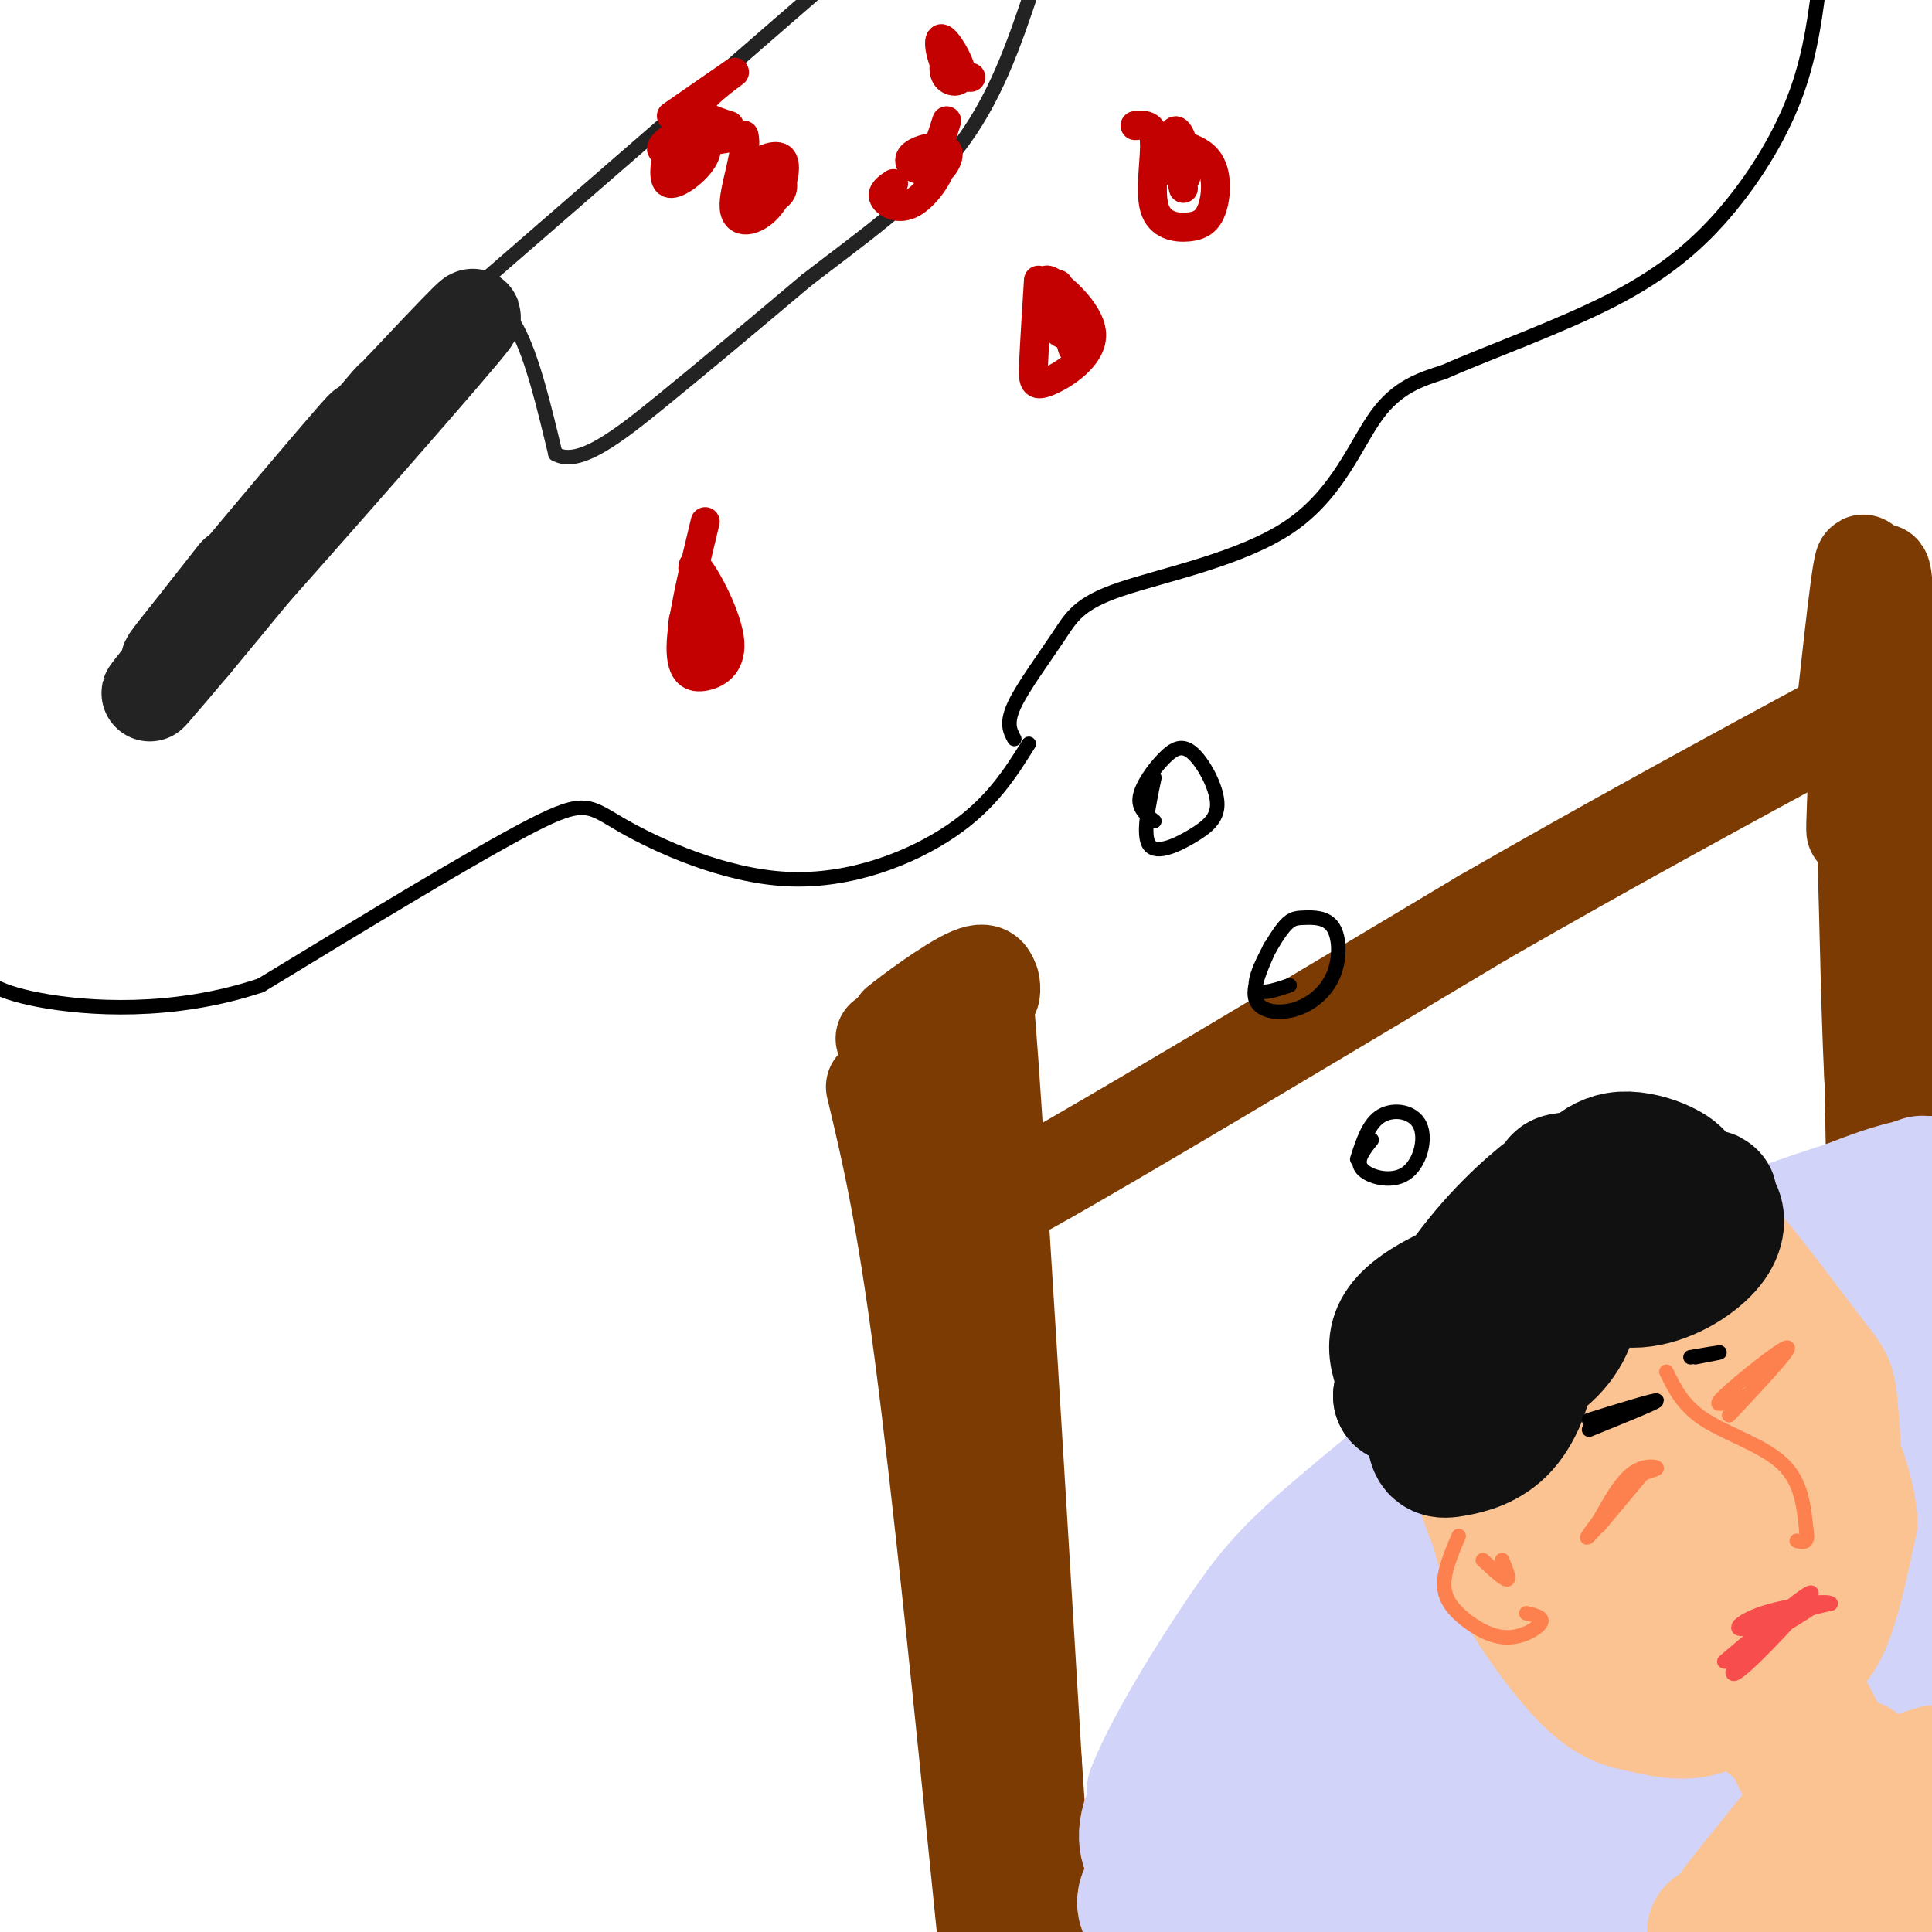 <svg viewBox='0 0 400 400' version='1.1' xmlns='http://www.w3.org/2000/svg' xmlns:xlink='http://www.w3.org/1999/xlink'><g fill='none' stroke='rgb(124,59,2)' stroke-width='20' stroke-linecap='round' stroke-linejoin='round'><path d='M195,238c0.000,0.000 16.000,169.000 16,169'/><path d='M181,225c3.083,12.917 6.167,25.833 10,55c3.833,29.167 8.417,74.583 13,120'/><path d='M204,393c0.000,0.000 0.100,0.100 0.1,0.1'/><path d='M183,215c6.822,0.533 13.644,1.067 17,-4c3.356,-5.067 3.244,-15.733 5,9c1.756,24.733 5.378,84.867 9,145'/><path d='M214,365c2.000,30.000 2.500,32.500 3,35'/><path d='M193,221c0.888,9.038 1.777,18.077 2,16c0.223,-2.077 -0.219,-15.268 -3,-20c-2.781,-4.732 -7.903,-1.005 -7,-2c0.903,-0.995 7.829,-6.713 9,-8c1.171,-1.287 -3.415,1.856 -8,5'/><path d='M186,212c1.911,-1.622 10.689,-8.178 15,-10c4.311,-1.822 4.156,1.089 4,4'/><path d='M205,206c0.667,-0.267 0.333,-2.933 0,-3c-0.333,-0.067 -0.667,2.467 -1,5'/><path d='M212,243c-6.917,5.417 -13.833,10.833 2,2c15.833,-8.833 54.417,-31.917 93,-55'/><path d='M307,190c27.833,-16.000 50.917,-28.500 74,-41'/><path d='M381,149c12.333,-7.000 6.167,-4.000 0,-1'/><path d='M382,146c2.054,-18.679 4.107,-37.357 4,-26c-0.107,11.357 -2.375,52.750 -2,52c0.375,-0.750 3.393,-43.643 5,-52c1.607,-8.357 1.804,17.821 2,44'/><path d='M391,164c1.317,18.839 3.611,43.936 4,30c0.389,-13.936 -1.126,-66.906 -1,-66c0.126,0.906 1.893,55.687 2,73c0.107,17.313 -1.447,-2.844 -3,-23'/><path d='M393,178c-1.134,-16.139 -2.469,-44.986 -3,-35c-0.531,9.986 -0.258,58.804 -1,61c-0.742,2.196 -2.498,-42.230 -3,-50c-0.502,-7.770 0.249,21.115 1,50'/><path d='M387,204c0.498,17.325 1.244,35.637 2,23c0.756,-12.637 1.522,-56.222 2,-52c0.478,4.222 0.667,56.252 0,58c-0.667,1.748 -2.191,-46.786 -3,-65c-0.809,-18.214 -0.905,-6.107 -1,6'/><path d='M387,174c0.000,11.500 0.500,37.250 1,63'/></g>
<g fill='none' stroke='rgb(210,211,249)' stroke-width='28' stroke-linecap='round' stroke-linejoin='round'><path d='M241,385c-1.032,0.021 -2.065,0.043 -3,-2c-0.935,-2.043 -1.773,-6.150 5,-15c6.773,-8.850 21.156,-22.444 21,-22c-0.156,0.444 -14.850,14.927 -21,25c-6.150,10.073 -3.757,15.735 -3,15c0.757,-0.735 -0.121,-7.868 -1,-15'/><path d='M239,371c3.463,-8.901 12.619,-23.654 19,-33c6.381,-9.346 9.987,-13.285 24,-25c14.013,-11.715 38.432,-31.204 57,-43c18.568,-11.796 31.284,-15.898 44,-20'/><path d='M383,250c10.333,-4.167 14.167,-4.583 18,-5'/><path d='M398,245c-12.221,4.450 -24.442,8.900 -42,20c-17.558,11.100 -40.453,28.851 -52,38c-11.547,9.149 -11.746,9.697 -19,17c-7.254,7.303 -21.563,21.359 -29,36c-7.437,14.641 -8.002,29.865 -8,34c0.002,4.135 0.572,-2.819 0,-6c-0.572,-3.181 -2.286,-2.591 -4,-2'/><path d='M244,382c-1.561,0.837 -3.464,3.930 -3,7c0.464,3.070 3.294,6.118 5,8c1.706,1.882 2.287,2.598 4,2c1.713,-0.598 4.559,-2.510 6,-4c1.441,-1.490 1.477,-2.557 0,-4c-1.477,-1.443 -4.468,-3.263 -7,-4c-2.532,-0.737 -4.605,-0.391 -7,1c-2.395,1.391 -5.113,3.826 -5,6c0.113,2.174 3.056,4.087 6,6'/><path d='M250,398c22.601,-14.726 45.202,-29.452 59,-39c13.798,-9.548 18.792,-13.919 28,-25c9.208,-11.081 22.632,-28.873 25,-36c2.368,-7.127 -6.318,-3.588 -11,-2c-4.682,1.588 -5.360,1.225 -13,6c-7.640,4.775 -22.240,14.688 -37,29c-14.760,14.312 -29.678,33.022 -42,47c-12.322,13.978 -22.048,23.225 9,-2c31.048,-25.225 102.871,-84.921 126,-105c23.129,-20.079 -2.435,-0.539 -28,19'/><path d='M366,290c-12.402,10.368 -29.407,26.789 -41,40c-11.593,13.211 -17.775,23.211 -23,31c-5.225,7.789 -9.493,13.368 8,-4c17.493,-17.368 56.746,-57.684 96,-98'/><path d='M399,276c-9.788,12.654 -19.577,25.308 -24,32c-4.423,6.692 -3.482,7.424 -22,21c-18.518,13.576 -56.496,39.998 -69,50c-12.504,10.002 0.464,3.585 28,-19c27.536,-22.585 69.640,-61.337 85,-73c15.360,-11.663 3.978,3.764 -1,11c-4.978,7.236 -3.551,6.280 -9,13c-5.449,6.720 -17.775,21.117 -30,33c-12.225,11.883 -24.350,21.252 -37,29c-12.650,7.748 -25.825,13.874 -39,20'/><path d='M281,393c2.654,1.256 28.788,-5.606 55,-23c26.212,-17.394 52.500,-45.322 60,-52c7.500,-6.678 -3.788,7.894 -12,18c-8.212,10.106 -13.346,15.744 -27,26c-13.654,10.256 -35.827,25.128 -58,40'/><path d='M313,393c19.750,-13.083 39.500,-26.167 55,-39c15.500,-12.833 26.750,-25.417 38,-38'/><path d='M390,340c-8.222,10.133 -16.444,20.267 -23,28c-6.556,7.733 -11.444,13.067 -24,18c-12.556,4.933 -32.778,9.467 -53,14'/><path d='M310,395c5.057,-1.831 10.115,-3.662 26,-15c15.885,-11.338 42.598,-32.183 40,-31c-2.598,1.183 -34.507,24.396 -61,35c-26.493,10.604 -47.569,8.601 -55,8c-7.431,-0.601 -1.215,0.199 5,1'/><path d='M395,355c-15.200,16.022 -30.400,32.044 -37,40c-6.600,7.956 -4.600,7.844 4,0c8.600,-7.844 23.800,-23.422 39,-39'/><path d='M399,359c0.000,0.000 -40.000,43.000 -40,43'/><path d='M379,396c0.000,0.000 25.000,-15.000 25,-15'/><path d='M398,380c-5.667,2.889 -11.333,5.778 -12,9c-0.667,3.222 3.667,6.778 7,8c3.333,1.222 5.667,0.111 8,-1'/><path d='M398,380c-1.250,1.500 -2.500,3.000 -2,5c0.500,2.000 2.750,4.500 5,7'/></g>
<g fill='none' stroke='rgb(252,195,146)' stroke-width='28' stroke-linecap='round' stroke-linejoin='round'><path d='M349,279c-3.209,-6.151 -6.417,-12.302 -7,-15c-0.583,-2.698 1.460,-1.941 3,-2c1.540,-0.059 2.579,-0.932 5,0c2.421,0.932 6.226,3.670 10,10c3.774,6.330 7.517,16.253 10,24c2.483,7.747 3.707,13.316 3,24c-0.707,10.684 -3.345,26.481 -7,19c-3.655,-7.481 -8.328,-38.241 -13,-69'/><path d='M353,270c-4.200,-12.771 -8.199,-10.197 -11,-8c-2.801,2.197 -4.403,4.017 -6,5c-1.597,0.983 -3.190,1.130 -4,9c-0.810,7.870 -0.838,23.462 1,34c1.838,10.538 5.541,16.022 10,20c4.459,3.978 9.673,6.451 13,7c3.327,0.549 4.768,-0.826 6,-2c1.232,-1.174 2.254,-2.148 3,-6c0.746,-3.852 1.215,-10.582 -3,-22c-4.215,-11.418 -13.113,-27.525 -18,-35c-4.887,-7.475 -5.763,-6.318 -8,-6c-2.237,0.318 -5.835,-0.201 -9,2c-3.165,2.201 -5.898,7.123 -8,11c-2.102,3.877 -3.572,6.709 -3,14c0.572,7.291 3.187,19.041 7,27c3.813,7.959 8.825,12.126 15,15c6.175,2.874 13.514,4.455 18,5c4.486,0.545 6.120,0.053 8,-5c1.880,-5.053 4.006,-14.668 5,-20c0.994,-5.332 0.855,-6.381 -2,-12c-2.855,-5.619 -8.428,-15.810 -14,-26'/><path d='M353,277c-3.063,-5.356 -3.719,-5.747 -7,-7c-3.281,-1.253 -9.186,-3.370 -13,-4c-3.814,-0.630 -5.538,0.225 -8,3c-2.462,2.775 -5.662,7.468 -8,11c-2.338,3.532 -3.814,5.903 -3,16c0.814,10.097 3.919,27.921 10,38c6.081,10.079 15.139,12.412 20,13c4.861,0.588 5.525,-0.571 8,-1c2.475,-0.429 6.762,-0.130 12,-4c5.238,-3.870 11.428,-11.911 14,-22c2.572,-10.089 1.525,-22.227 1,-28c-0.525,-5.773 -0.528,-5.179 -5,-11c-4.472,-5.821 -13.414,-18.055 -19,-24c-5.586,-5.945 -7.815,-5.600 -11,-5c-3.185,0.600 -7.326,1.457 -11,4c-3.674,2.543 -6.881,6.773 -9,12c-2.119,5.227 -3.150,11.453 -4,16c-0.850,4.547 -1.518,7.416 0,14c1.518,6.584 5.223,16.883 8,24c2.777,7.117 4.625,11.054 10,15c5.375,3.946 14.276,7.903 20,9c5.724,1.097 8.272,-0.666 11,-2c2.728,-1.334 5.637,-2.238 8,-7c2.363,-4.762 4.182,-13.381 6,-22'/><path d='M383,315c-0.557,-7.903 -4.950,-16.660 -7,-22c-2.050,-5.340 -1.755,-7.263 -9,-12c-7.245,-4.737 -22.028,-12.286 -29,-16c-6.972,-3.714 -6.133,-3.592 -10,2c-3.867,5.592 -12.441,16.652 -16,24c-3.559,7.348 -2.105,10.982 -2,15c0.105,4.018 -1.140,8.420 2,16c3.140,7.580 10.664,18.336 16,24c5.336,5.664 8.484,6.234 12,7c3.516,0.766 7.400,1.727 11,1c3.600,-0.727 6.917,-3.141 9,-4c2.083,-0.859 2.932,-0.164 5,-6c2.068,-5.836 5.355,-18.203 4,-29c-1.355,-10.797 -7.353,-20.024 -12,-26c-4.647,-5.976 -7.944,-8.701 -11,-12c-3.056,-3.299 -5.872,-7.174 -12,-9c-6.128,-1.826 -15.570,-1.605 -21,2c-5.430,3.605 -6.850,10.593 -8,14c-1.150,3.407 -2.030,3.233 -1,10c1.030,6.767 3.970,20.476 11,31c7.030,10.524 18.152,17.864 25,21c6.848,3.136 9.424,2.068 12,1'/><path d='M352,347c3.567,-0.605 6.486,-2.618 9,-4c2.514,-1.382 4.624,-2.134 6,-9c1.376,-6.866 2.018,-19.847 2,-26c-0.018,-6.153 -0.698,-5.477 -3,-10c-2.302,-4.523 -6.228,-14.243 -11,-21c-4.772,-6.757 -10.391,-10.549 -15,-13c-4.609,-2.451 -8.209,-3.560 -11,-4c-2.791,-0.440 -4.775,-0.211 -8,2c-3.225,2.211 -7.692,6.406 -10,10c-2.308,3.594 -2.457,6.589 -3,11c-0.543,4.411 -1.480,10.238 -1,16c0.480,5.762 2.377,11.458 5,17c2.623,5.542 5.971,10.929 10,15c4.029,4.071 8.739,6.827 13,9c4.261,2.173 8.075,3.764 12,4c3.925,0.236 7.963,-0.882 12,-2'/><path d='M365,355c3.670,2.802 7.340,5.604 7,4c-0.340,-1.604 -4.689,-7.616 -3,-3c1.689,4.616 9.416,19.858 9,17c-0.416,-2.858 -8.976,-23.817 -10,-28c-1.024,-4.183 5.488,8.408 12,21'/><path d='M380,366c3.627,1.998 6.694,-3.506 1,3c-5.694,6.506 -20.148,25.021 -21,26c-0.852,0.979 11.900,-15.577 15,-17c3.100,-1.423 -3.450,12.289 -10,26'/><path d='M371,397c5.000,-8.500 10.000,-17.000 15,-22c5.000,-5.000 10.000,-6.500 15,-8'/><path d='M399,369c-12.583,12.500 -25.167,25.000 -25,26c0.167,1.000 13.083,-9.500 26,-20'/><path d='M389,382c0.000,0.000 -31.000,18.000 -31,18'/><path d='M378,390c11.417,-7.833 22.833,-15.667 19,-14c-3.833,1.667 -22.917,12.833 -42,24'/><path d='M369,395c0.000,0.000 36.000,-16.000 36,-16'/><path d='M396,389c0.000,0.000 -12.000,12.000 -12,12'/></g>
<g fill='none' stroke='rgb(17,17,17)' stroke-width='28' stroke-linecap='round' stroke-linejoin='round'><path d='M318,257c-2.691,0.163 -5.382,0.325 -9,3c-3.618,2.675 -8.162,7.862 -10,13c-1.838,5.138 -0.971,10.227 0,13c0.971,2.773 2.044,3.231 6,2c3.956,-1.231 10.793,-4.150 15,-8c4.207,-3.850 5.783,-8.632 5,-12c-0.783,-3.368 -3.926,-5.321 -6,-6c-2.074,-0.679 -3.078,-0.084 -6,2c-2.922,2.084 -7.762,5.655 -11,12c-3.238,6.345 -4.874,15.463 -5,20c-0.126,4.537 1.259,4.494 4,4c2.741,-0.494 6.837,-1.439 10,-5c3.163,-3.561 5.394,-9.738 5,-14c-0.394,-4.262 -3.414,-6.609 -7,-8c-3.586,-1.391 -7.739,-1.826 -11,1c-3.261,2.826 -5.631,8.913 -8,15'/><path d='M290,289c0.723,-1.796 6.529,-13.785 13,-23c6.471,-9.215 13.607,-15.654 18,-19c4.393,-3.346 6.044,-3.598 11,-2c4.956,1.598 13.219,5.046 10,5c-3.219,-0.046 -17.920,-3.584 -19,-5c-1.080,-1.416 11.460,-0.708 24,0'/><path d='M347,245c1.781,-1.515 -5.766,-5.301 -11,-5c-5.234,0.301 -8.156,4.689 -11,9c-2.844,4.311 -5.609,8.544 -5,11c0.609,2.456 4.591,3.134 6,4c1.409,0.866 0.245,1.922 7,-2c6.755,-3.922 21.430,-12.820 21,-14c-0.430,-1.180 -15.966,5.358 -21,10c-5.034,4.642 0.434,7.389 6,7c5.566,-0.389 11.229,-3.912 14,-7c2.771,-3.088 2.649,-5.739 2,-7c-0.649,-1.261 -1.824,-1.130 -3,-1'/><path d='M352,250c-10.926,2.981 -36.740,10.934 -50,17c-13.260,6.066 -13.967,10.244 -12,16c1.967,5.756 6.606,13.088 7,13c0.394,-0.088 -3.459,-7.597 -5,-10c-1.541,-2.403 -0.771,0.298 0,3'/></g>
<g fill='none' stroke='rgb(252,129,78)' stroke-width='3' stroke-linecap='round' stroke-linejoin='round'><path d='M302,318c-1.509,3.576 -3.018,7.152 -3,10c0.018,2.848 1.561,4.970 4,7c2.439,2.030 5.772,3.970 9,4c3.228,0.030 6.351,-1.848 7,-3c0.649,-1.152 -1.175,-1.576 -3,-2'/><path d='M307,323c2.167,2.000 4.333,4.000 5,4c0.667,0.000 -0.167,-2.000 -1,-4'/><path d='M345,284c1.711,3.533 3.422,7.067 8,10c4.578,2.933 12.022,5.267 16,9c3.978,3.733 4.489,8.867 5,14'/><path d='M374,317c0.500,2.667 -0.750,2.333 -2,2'/><path d='M331,316c5.733,-6.867 11.467,-13.733 10,-12c-1.467,1.733 -10.133,12.067 -12,14c-1.867,1.933 3.067,-4.533 8,-11'/><path d='M337,307c2.810,-2.321 5.833,-2.625 6,-3c0.167,-0.375 -2.524,-0.821 -5,1c-2.476,1.821 -4.738,5.911 -7,10'/><path d='M360,289c-2.978,1.422 -5.956,2.844 -3,0c2.956,-2.844 11.844,-9.956 13,-10c1.156,-0.044 -5.422,6.978 -12,14'/></g>
<g fill='none' stroke='rgb(248,77,77)' stroke-width='3' stroke-linecap='round' stroke-linejoin='round'><path d='M357,344c9.369,-7.929 18.738,-15.857 18,-14c-0.738,1.857 -11.583,13.500 -15,16c-3.417,2.500 0.595,-4.143 5,-8c4.405,-3.857 9.202,-4.929 14,-6'/><path d='M379,332c-0.549,-0.769 -8.920,0.309 -14,2c-5.080,1.691 -6.868,3.994 -3,3c3.868,-0.994 13.391,-5.284 14,-5c0.609,0.284 -7.695,5.142 -16,10'/></g>
<g fill='none' stroke='rgb(0,0,0)' stroke-width='3' stroke-linecap='round' stroke-linejoin='round'><path d='M329,296c7.000,-2.833 14.000,-5.667 14,-6c0.000,-0.333 -7.000,1.833 -14,4'/><path d='M351,281c2.583,-0.500 5.167,-1.000 5,-1c-0.167,0.000 -3.083,0.500 -6,1'/><path d='M284,236c-1.718,2.150 -3.435,4.300 -2,6c1.435,1.700 6.024,2.951 9,1c2.976,-1.951 4.340,-7.102 3,-10c-1.340,-2.898 -5.383,-3.542 -8,-2c-2.617,1.542 -3.809,5.271 -5,9'/><path d='M263,196c-1.942,4.287 -3.885,8.574 -3,11c0.885,2.426 4.596,2.990 8,2c3.404,-0.990 6.500,-3.535 8,-7c1.500,-3.465 1.405,-7.851 0,-10c-1.405,-2.149 -4.119,-2.061 -6,-2c-1.881,0.061 -2.930,0.093 -5,3c-2.070,2.907 -5.163,8.688 -5,11c0.163,2.312 3.581,1.156 7,0'/><path d='M239,161c-1.259,6.011 -2.519,12.021 -1,14c1.519,1.979 5.816,-0.075 9,-2c3.184,-1.925 5.257,-3.723 5,-7c-0.257,-3.277 -2.842,-8.033 -5,-10c-2.158,-1.967 -3.889,-1.145 -6,1c-2.111,2.145 -4.603,5.613 -5,8c-0.397,2.387 1.302,3.694 3,5'/><path d='M213,154c-3.880,6.195 -7.761,12.389 -16,18c-8.239,5.611 -20.837,10.638 -34,10c-13.163,-0.638 -26.890,-6.941 -34,-11c-7.110,-4.059 -7.603,-5.874 -19,0c-11.397,5.874 -33.699,19.437 -56,33'/><path d='M54,204c-18.311,6.111 -36.089,4.889 -46,3c-9.911,-1.889 -11.956,-4.444 -14,-7'/><path d='M210,153c-0.876,-1.616 -1.753,-3.232 0,-7c1.753,-3.768 6.135,-9.686 9,-14c2.865,-4.314 4.211,-7.022 13,-10c8.789,-2.978 25.020,-6.225 35,-13c9.980,-6.775 13.709,-17.079 18,-23c4.291,-5.921 9.146,-7.461 14,-9'/><path d='M299,77c8.845,-3.941 23.959,-9.293 35,-15c11.041,-5.707 18.011,-11.767 24,-19c5.989,-7.233 10.997,-15.638 14,-24c3.003,-8.362 4.002,-16.681 5,-25'/></g>
<g fill='none' stroke='rgb(35,35,35)' stroke-width='20' stroke-linecap='round' stroke-linejoin='round'><path d='M40,133c-7.242,8.558 -14.485,17.116 -3,3c11.485,-14.116 41.697,-50.907 38,-47c-3.697,3.907 -41.303,48.514 -40,48c1.303,-0.514 41.515,-46.147 56,-63c14.485,-16.853 3.242,-4.927 -8,7'/><path d='M83,81c-14.105,16.656 -45.368,54.794 -43,52c2.368,-2.794 38.368,-46.522 41,-50c2.632,-3.478 -28.105,33.292 -39,46c-10.895,12.708 -1.947,1.354 7,-10'/></g>
<g fill='none' stroke='rgb(35,35,35)' stroke-width='3' stroke-linecap='round' stroke-linejoin='round'><path d='M96,59c3.917,1.583 7.833,3.167 11,9c3.167,5.833 5.583,15.917 8,26'/><path d='M115,94c4.800,2.711 12.800,-3.511 22,-11c9.200,-7.489 19.600,-16.244 30,-25'/><path d='M167,58c10.844,-8.378 22.956,-16.822 31,-27c8.044,-10.178 12.022,-22.089 16,-34'/><path d='M98,60c0.000,0.000 76.000,-66.000 76,-66'/></g>
<g fill='none' stroke='rgb(195,1,1)' stroke-width='6' stroke-linecap='round' stroke-linejoin='round'><path d='M138,32c-0.419,3.034 -0.837,6.067 1,6c1.837,-0.067 5.930,-3.235 7,-6c1.070,-2.765 -0.884,-5.128 -2,-6c-1.116,-0.872 -1.395,-0.253 -3,1c-1.605,1.253 -4.538,3.140 -4,4c0.538,0.860 4.546,0.695 7,-1c2.454,-1.695 3.353,-4.918 2,-5c-1.353,-0.082 -4.958,2.977 -4,4c0.958,1.023 6.479,0.012 12,-1'/><path d='M154,28c1.056,3.075 -2.305,11.263 -2,15c0.305,3.737 4.276,3.023 7,0c2.724,-3.023 4.203,-8.357 3,-10c-1.203,-1.643 -5.086,0.404 -7,2c-1.914,1.596 -1.857,2.742 -1,4c0.857,1.258 2.514,2.630 4,2c1.486,-0.630 2.800,-3.262 3,-5c0.200,-1.738 -0.715,-2.583 -2,-2c-1.285,0.583 -2.938,2.595 -3,4c-0.062,1.405 1.469,2.202 3,3'/><path d='M159,41c1.203,0.287 2.712,-0.495 3,-2c0.288,-1.505 -0.644,-3.733 -2,-4c-1.356,-0.267 -3.134,1.428 -4,3c-0.866,1.572 -0.819,3.021 0,3c0.819,-0.021 2.409,-1.510 4,-3'/><path d='M139,24c6.143,-4.262 12.286,-8.524 13,-9c0.714,-0.476 -4.000,2.833 -6,5c-2.000,2.167 -1.286,3.190 0,4c1.286,0.810 3.143,1.405 5,2'/><path d='M185,38c-1.298,0.901 -2.597,1.803 -2,3c0.597,1.197 3.089,2.690 6,1c2.911,-1.690 6.242,-6.564 6,-9c-0.242,-2.436 -4.056,-2.434 -5,-1c-0.944,1.434 0.982,4.298 3,4c2.018,-0.298 4.129,-3.760 3,-5c-1.129,-1.240 -5.496,-0.257 -7,1c-1.504,1.257 -0.144,2.788 1,3c1.144,0.212 2.072,-0.894 3,-2'/><path d='M193,33c1.000,-1.667 2.000,-4.833 3,-8'/><path d='M198,14c-0.722,-1.260 -1.444,-2.520 -2,-2c-0.556,0.520 -0.947,2.819 0,4c0.947,1.181 3.233,1.244 3,-1c-0.233,-2.244 -2.986,-6.797 -4,-7c-1.014,-0.203 -0.290,3.942 1,6c1.290,2.058 3.145,2.029 5,2'/><path d='M215,58c-0.410,6.531 -0.820,13.062 -1,17c-0.180,3.938 -0.131,5.282 3,4c3.131,-1.282 9.343,-5.191 9,-10c-0.343,-4.809 -7.241,-10.517 -9,-11c-1.759,-0.483 1.620,4.258 5,9'/><path d='M222,67c-0.128,-1.369 -2.949,-9.292 -3,-8c-0.051,1.292 2.667,11.800 3,13c0.333,1.200 -1.718,-6.908 -3,-9c-1.282,-2.092 -1.795,1.831 -1,4c0.795,2.169 2.897,2.585 5,3'/><path d='M235,26c1.865,-0.183 3.730,-0.367 4,3c0.270,3.367 -1.055,10.283 0,14c1.055,3.717 4.489,4.233 7,4c2.511,-0.233 4.099,-1.217 5,-4c0.901,-2.783 1.115,-7.367 -1,-10c-2.115,-2.633 -6.557,-3.317 -11,-4'/><path d='M239,29c-0.115,1.757 5.099,8.151 6,8c0.901,-0.151 -2.510,-6.847 -3,-7c-0.490,-0.153 1.941,6.237 3,7c1.059,0.763 0.747,-4.102 0,-7c-0.747,-2.898 -1.928,-3.828 -2,-2c-0.072,1.828 0.964,6.414 2,11'/><path d='M146,108c-2.469,10.206 -4.938,20.411 -5,26c-0.062,5.589 2.282,6.560 5,6c2.718,-0.560 5.809,-2.651 5,-8c-0.809,-5.349 -5.517,-13.957 -7,-15c-1.483,-1.043 0.258,5.478 2,12'/><path d='M146,129c-0.094,0.704 -1.330,-3.535 -2,-2c-0.670,1.535 -0.773,8.845 0,10c0.773,1.155 2.424,-3.845 2,-7c-0.424,-3.155 -2.922,-4.465 -4,-3c-1.078,1.465 -0.737,5.704 0,7c0.737,1.296 1.868,-0.352 3,-2'/></g>
</svg>